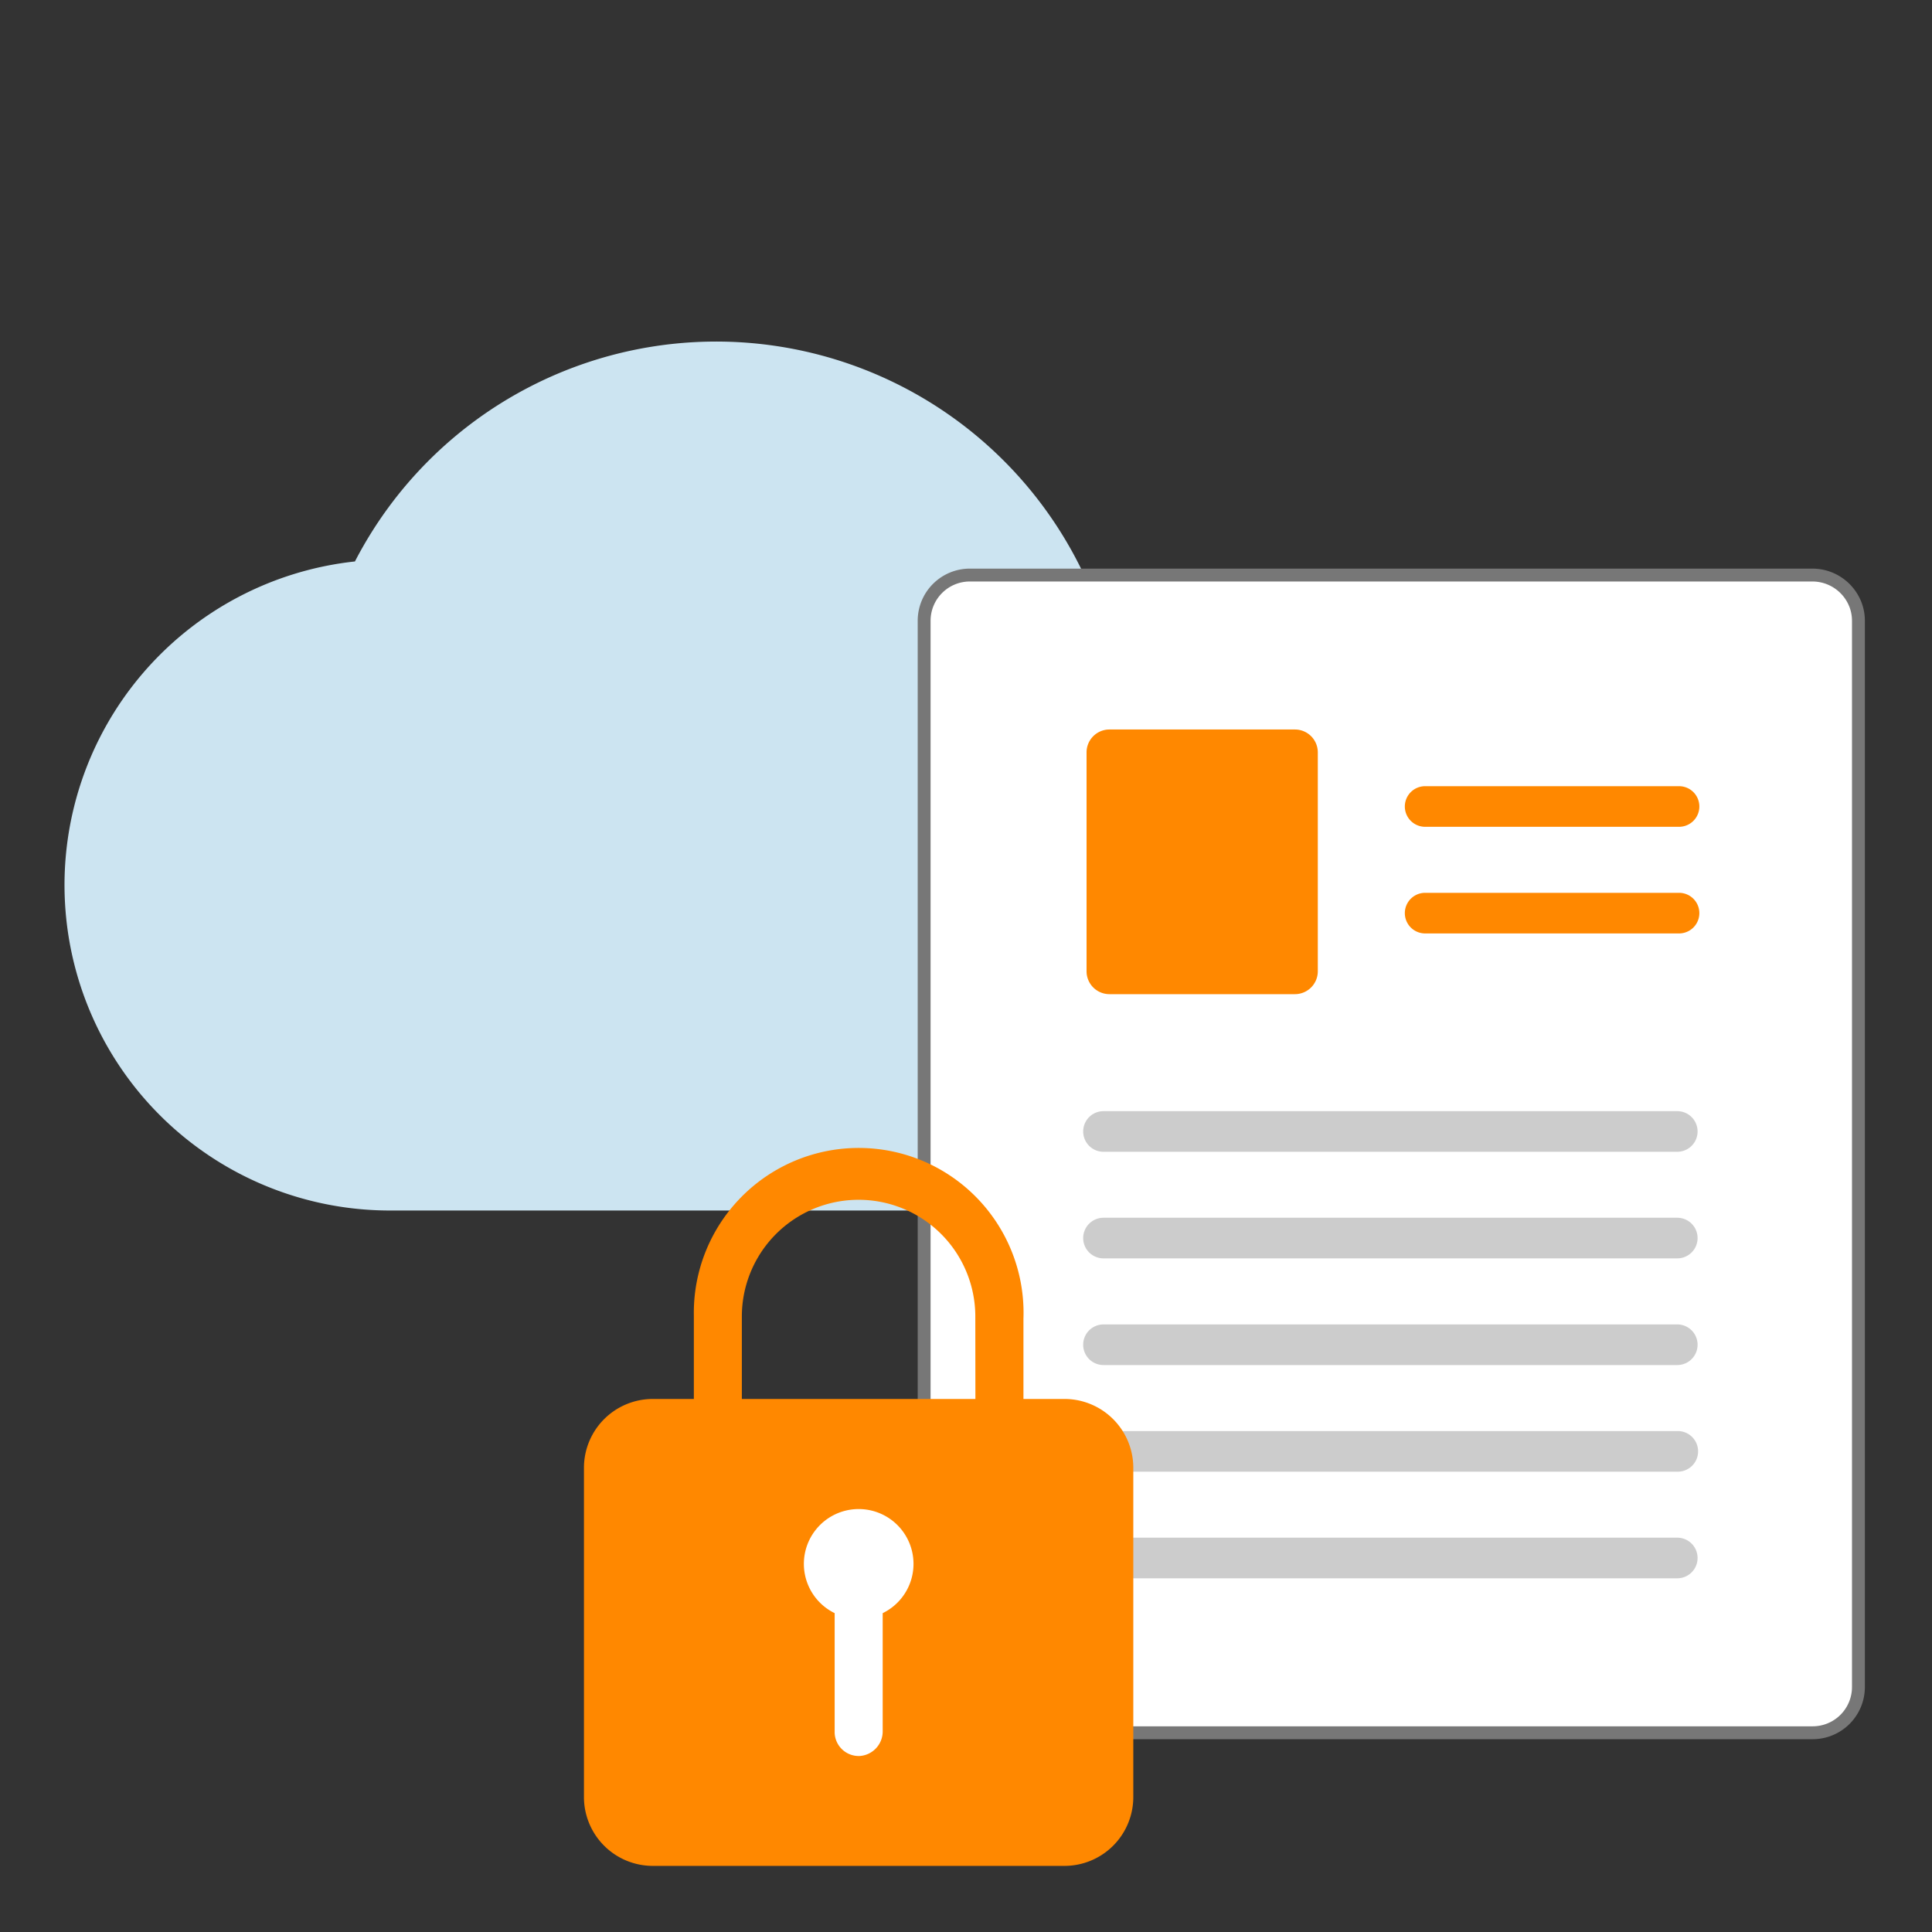 <svg xmlns="http://www.w3.org/2000/svg" viewBox="0 0 150 150"><rect x="0" y="0" width="150" height="150" fill="#333333" stroke="none"/><defs><style>.b1ce2004-f56a-4d5d-b2b9-65334d2b4549{fill:#cce4f1;}.b0848ed3-67d5-413e-b3e0-057ee05c058c,.ef8cd9a7-46ec-450b-8ea2-ea39b4b18030{fill:#fff;}.ef8cd9a7-46ec-450b-8ea2-ea39b4b18030{stroke:#777;stroke-miterlimit:10;}.ac75196e-2fb2-4da5-8c7f-131c1eec0329{fill:#f80;}.a0d88970-ceeb-4ea7-be27-e837b2f28a66{fill:#ccc;}</style></defs><title>strato-Illu-</title><g id="a263c0a8-40a9-4e59-81dc-19775e16044a" data-name="Ebene 4"><path class="b1ce2004-f56a-4d5d-b2b9-65334d2b4549" d="M86.589,52.024a31.574,31.574,0,0,0-59.032-8.433A25.27,25.27,0,0,0,30.3,93.984H85.114A21.146,21.146,0,0,0,106.2,72.9,20.825,20.825,0,0,0,86.589,52.024Z"/><path id="ad403414-6c29-44d2-b1e6-27f1074fbf79" data-name="ee70bbe5-0fd0-40b4-b554-505cd54c2bbd" class="ef8cd9a7-46ec-450b-8ea2-ea39b4b18030" d="M144.016,46.841a3.585,3.585,0,0,0-3.278-2.194H75.3A3.55,3.55,0,0,0,71.75,48.2v82.788A3.55,3.55,0,0,0,75.3,134.53H140.74a3.552,3.552,0,0,0,3.548-3.547V48.2a3.5,3.5,0,0,0-.269-1.354Z"/><path id="fa2edc19-a456-4fc8-b76a-896af384bd64" data-name="bb8eb027-3740-4f02-8c9d-654f9a39902f" class="ac75196e-2fb2-4da5-8c7f-131c1eec0329" d="M130.36,64.193H110.648a1.577,1.577,0,0,1,0-3.154H130.36a1.577,1.577,0,0,1,0,3.154Z"/><path id="b33e2130-7319-474e-a360-15e454d4895f" data-name="a3866511-4942-4881-be97-faab4fa34b50" class="ac75196e-2fb2-4da5-8c7f-131c1eec0329" d="M130.36,72.472H110.648a1.577,1.577,0,0,1,0-3.154H130.36a1.577,1.577,0,0,1,0,3.154Z"/><path id="ab6b516f-ae64-4b44-8a95-b27c4f8cdd56" data-name="f08ee3fb-4385-42a6-afa4-53200aaca409" class="ac75196e-2fb2-4da5-8c7f-131c1eec0329" d="M100.534,77.186h-14.4a1.776,1.776,0,0,1-1.774-1.774v-17a1.776,1.776,0,0,1,1.774-1.774h14.405a1.776,1.776,0,0,1,1.775,1.774v17A1.776,1.776,0,0,1,100.534,77.186Z"/><path id="bce2dd23-e0e7-4dab-bea8-c80b4a2098a0" data-name="e369717a-749a-4a1f-a229-45e0da930cc4" class="a0d88970-ceeb-4ea7-be27-e837b2f28a66" d="M130.223,89.424H85.675a1.577,1.577,0,1,1,0-3.154h44.548a1.577,1.577,0,0,1,0,3.154Z"/><path id="ae1fd8f2-42ab-43f7-8121-c968434222ba" data-name="ef6b24b5-2440-48fd-9253-b825a44f6e02" class="a0d88970-ceeb-4ea7-be27-e837b2f28a66" d="M130.223,97.7H85.675a1.577,1.577,0,1,1,0-3.154h44.548a1.577,1.577,0,0,1,0,3.154Z"/><path id="a739147b-4a59-487d-8519-e79c39f77148" data-name="b0b55a8a-1954-4430-a74d-a6cc3d1b9380" class="a0d88970-ceeb-4ea7-be27-e837b2f28a66" d="M130.223,105.982H85.675a1.577,1.577,0,1,1,0-3.154h44.548a1.577,1.577,0,0,1,0,3.154Z"/><path id="b7b35029-8f90-4dfe-babb-343f32e555f8" data-name="e502a05a-d93f-45a7-9287-4aafc935958a" class="a0d88970-ceeb-4ea7-be27-e837b2f28a66" d="M130.223,114.26H85.675a1.577,1.577,0,1,1,0-3.153h44.548a1.577,1.577,0,1,1,0,3.153Z"/><path id="e27364a2-ee36-47de-8701-e673edef6bef" data-name="aff42eff-eedb-45ff-aa19-27d63bd3a4a4" class="a0d88970-ceeb-4ea7-be27-e837b2f28a66" d="M130.223,122.539H85.675a1.577,1.577,0,0,1,0-3.154h44.548a1.577,1.577,0,0,1,0,3.154Z"/><path class="ac75196e-2fb2-4da5-8c7f-131c1eec0329" d="M82.66,108.615h-3.2v-6.223a12.8,12.8,0,1,0-25.59-.268v6.491h-3.2a5.348,5.348,0,0,0-5.332,5.332v25.588a5.348,5.348,0,0,0,5.332,5.332H82.66a5.345,5.345,0,0,0,5.329-5.332V113.947A5.345,5.345,0,0,0,82.66,108.615Zm-25.063,0v-6.4a9.063,9.063,0,0,1,18.126,0l.007,6.4Z"/><path class="b0848ed3-67d5-413e-b3e0-057ee05c058c" d="M68.532,125.249v9.165a1.913,1.913,0,0,1-1.773,1.92,1.87,1.87,0,0,1-1.956-1.781c0-.029,0-.058,0-.087v-9.222a4.256,4.256,0,1,1,3.731,0Z"/></g></svg>